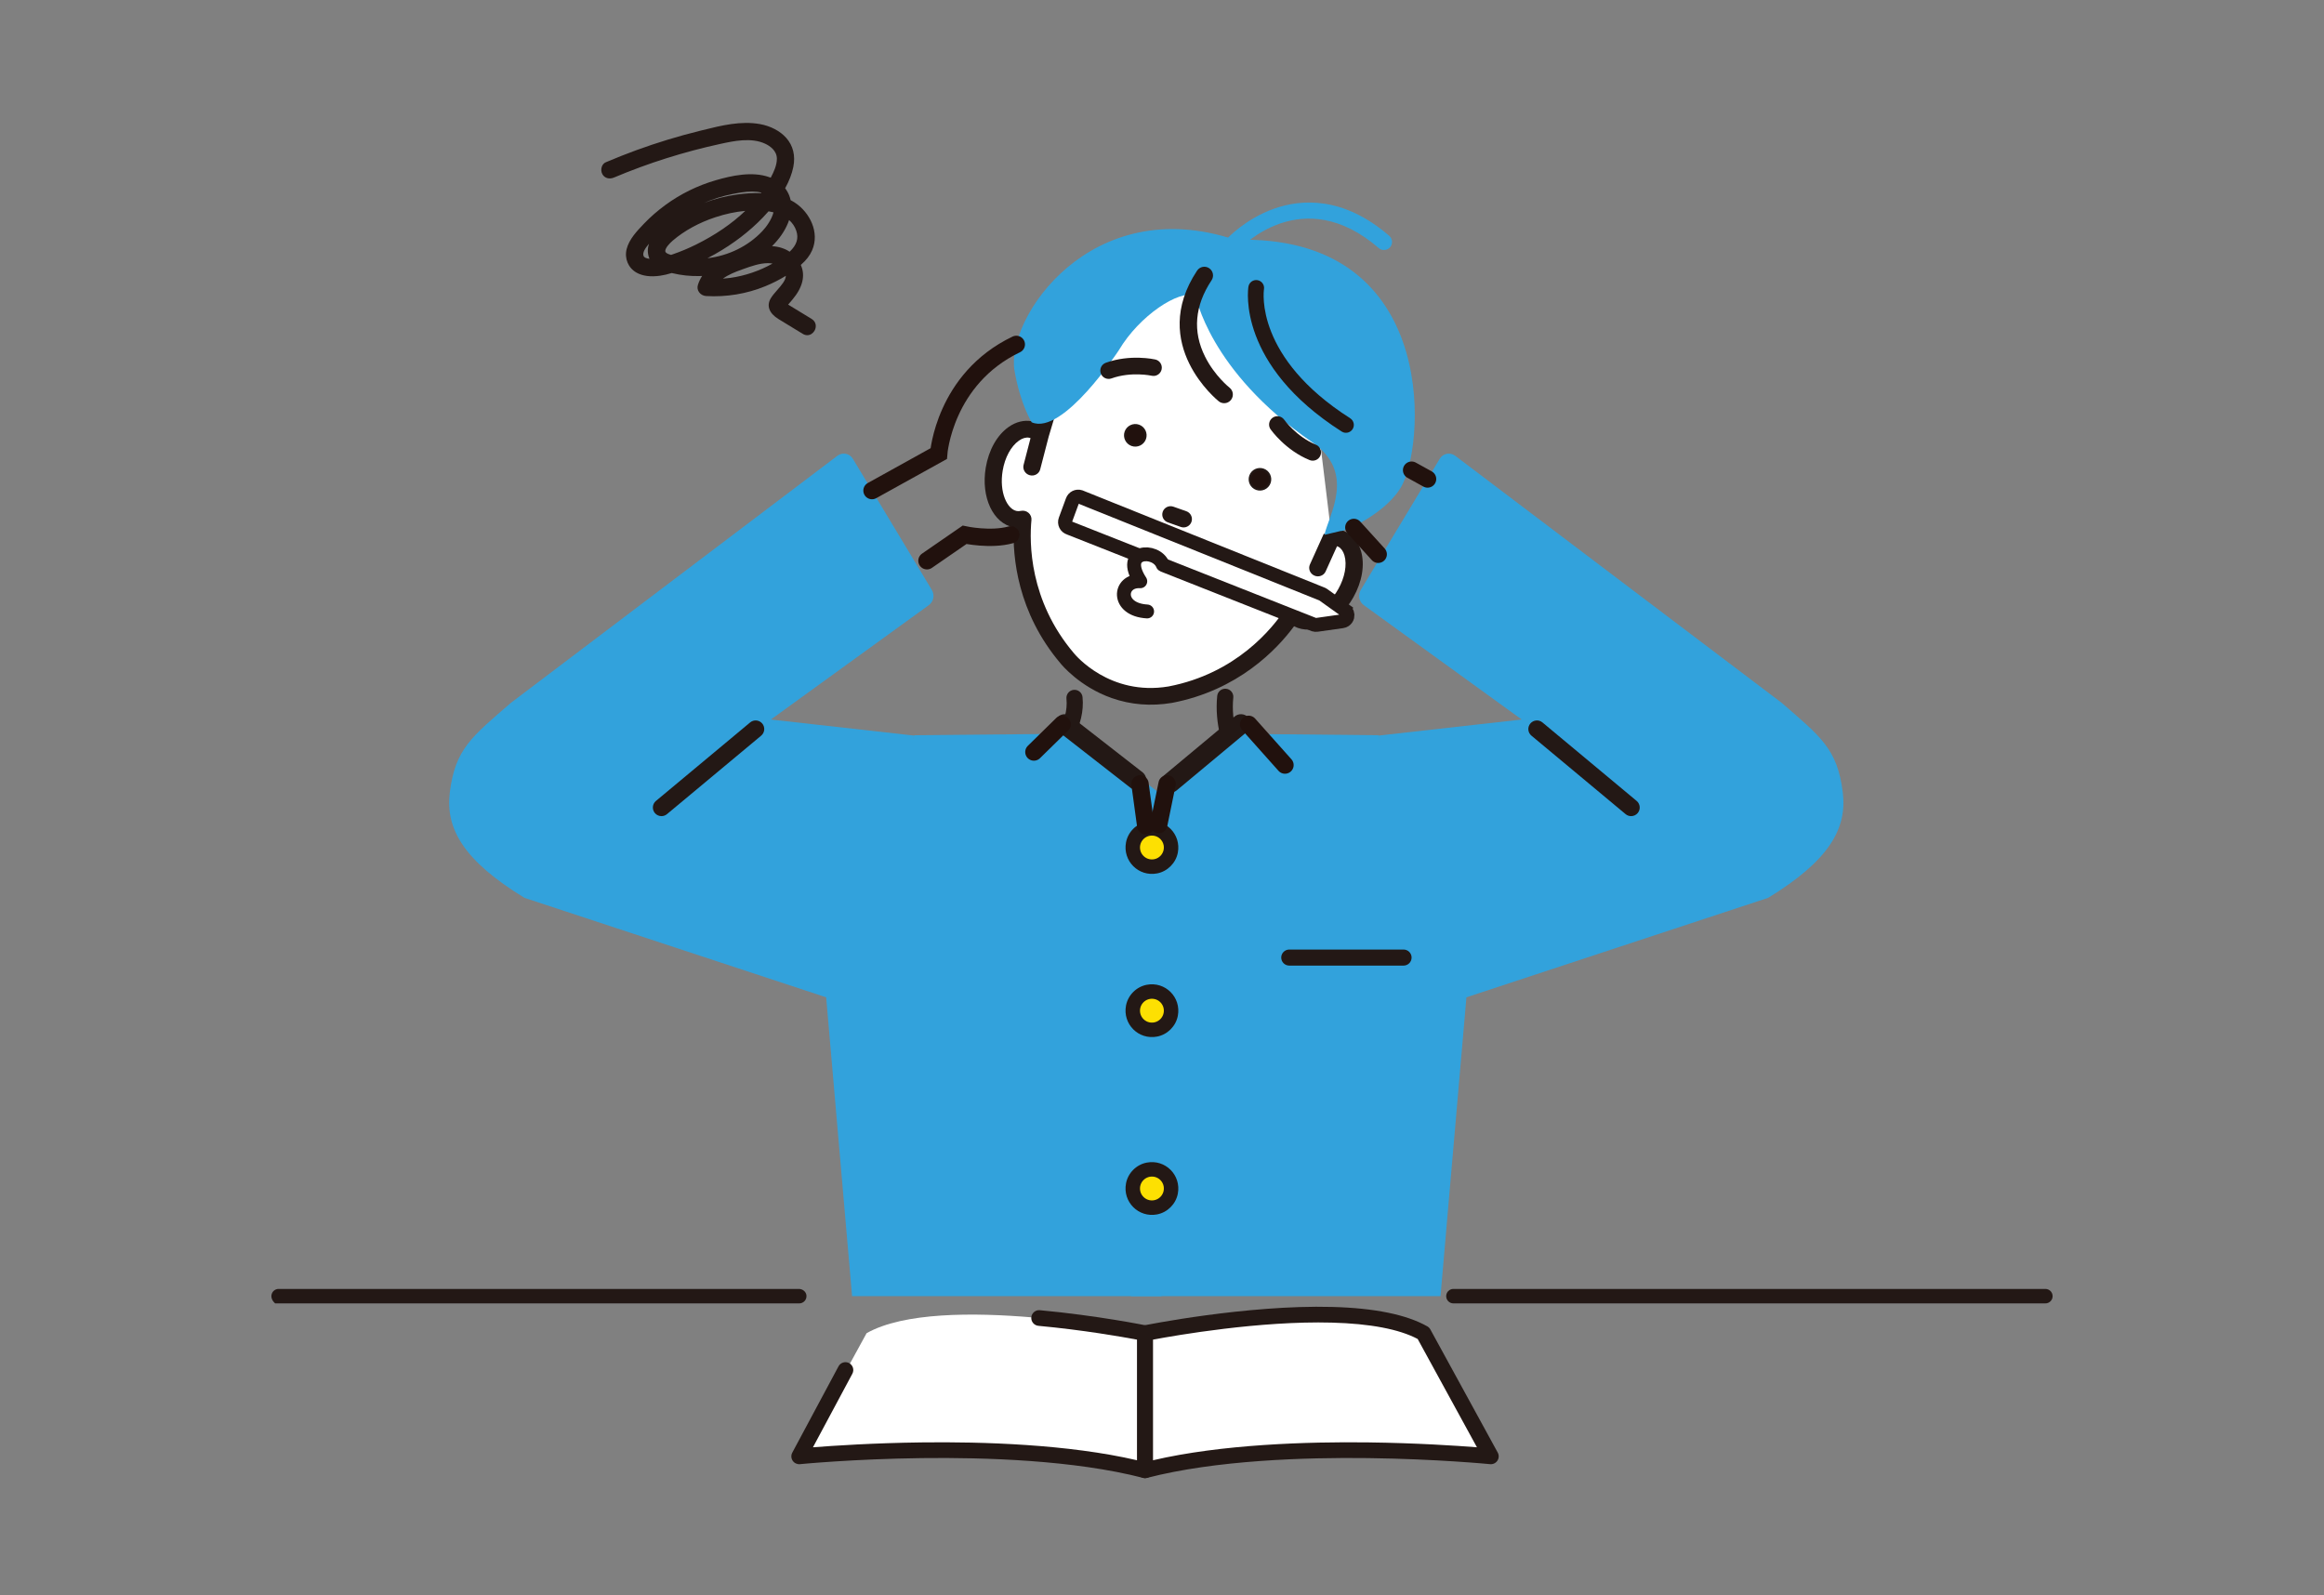 <?xml version="1.0" encoding="UTF-8"?><svg xmlns="http://www.w3.org/2000/svg" viewBox="0 0 670 460"><rect x="0" y="0" width="670" height="460" fill="#808080" stroke="none"/><defs><style>.cls-1,.cls-2,.cls-3{fill:none;}.cls-2,.cls-3{stroke-miterlimit:10;}.cls-2,.cls-4{stroke:#231815;stroke-width:4px;}.cls-5{fill:#fde002;}.cls-3{stroke:#21110d;stroke-width:5px;}.cls-3,.cls-4{stroke-linecap:round;}.cls-6{fill:#231815;}.cls-7,.cls-4{fill:#fff;}.cls-8{fill:#dcdddd;}.cls-9{fill:#21110d;}.cls-10{fill:#32a2dc;}.cls-4{stroke-linejoin:round;}</style></defs><g id="SCALE"><rect class="cls-1" width="670" height="460"/></g><g id="_レイヤー_3"><polygon class="cls-10" points="326.079 373.723 334.533 373.723 415.294 373.723 423.052 284.23 397.396 212.095 397.354 211.986 351.835 211.542 351.835 211.501 330.306 238.096 310.836 211.501 310.836 211.542 326.079 373.723"/><path class="cls-10" d="M415.079,132.266l-22.783,37.84c-.887,1.473-.498,3.381.895,4.39l45.514,32.966-41.308,4.633,16.933,78.242,95.418-31.465c17.455-10.667,22.789-19.879,21.527-30.311-1.537-12.713-6.496-16.236-17.648-25.933l-94.185-71.278c-1.444-1.02-3.451-.598-4.363.917Z"/><path class="cls-6" d="M470.244,235.316c-.56,0-1.123-.188-1.587-.575l-27.152-22.627c-1.053-.877-1.195-2.442-.318-3.494.877-1.053,2.441-1.195,3.494-.318l27.152,22.627c1.053.877,1.195,2.442.318,3.494-.49.589-1.197.893-1.907.893Z"/><polygon class="cls-10" points="334.865 373.723 326.411 373.723 245.65 373.723 237.892 284.23 263.547 212.095 263.59 211.986 311.168 211.542 311.168 211.501 330.638 238.096 352.167 211.501 352.167 211.542 334.865 373.723"/><path class="cls-10" d="M245.865,132.266l22.783,37.84c.887,1.473.498,3.381-.895,4.39l-45.514,32.966,41.308,4.633-16.933,78.242-95.418-31.465c-17.455-10.667-22.789-19.879-21.527-30.311,1.537-12.713,6.496-16.236,17.648-25.933l94.185-71.278c1.444-1.02,3.451-.598,4.363.917Z"/><path class="cls-6" d="M190.7,235.316c.56,0,1.123-.188,1.587-.575l27.152-22.627c1.053-.877,1.195-2.442.318-3.494-.877-1.053-2.441-1.195-3.494-.318l-27.152,22.627c-1.053.877-1.195,2.442-.318,3.494.49.589,1.197.893,1.907.893Z"/><path class="cls-7" d="M330.107,384.4s-58.962-12.061-80.271,0l-19.431,35.511s60.84-6.03,99.702,4.02v-39.532Z"/><path class="cls-7" d="M330.107,384.4s33.166-6.784,58.739-5.088c8.524.565,16.205,2.073,21.532,5.088l19.431,35.511s-60.84-6.03-99.702,4.02v-39.532Z"/><path class="cls-6" d="M330.107,426.194c-.189,0-.379-.024-.566-.073-19.821-5.126-45.63-5.933-63.787-5.707-19.748.245-34.973,1.733-35.125,1.748-.825.085-1.64-.3-2.104-.994-.464-.695-.508-1.588-.113-2.325l13.331-24.893c.59-1.102,1.962-1.515,3.063-.927,1.102.59,1.516,1.961.927,3.063l-11.361,21.214c5.905-.466,17.508-1.238,31.284-1.41,17.603-.225,42.312.523,62.19,5.156v-34.78c-4.266-.802-15.569-2.795-28.478-3.992-1.244-.116-2.159-1.218-2.044-2.462.116-1.244,1.213-2.163,2.461-2.044,16.623,1.542,30.637,4.386,30.776,4.415,1.053.215,1.809,1.142,1.809,2.216v39.531c0,.7-.324,1.36-.877,1.789-.401.31-.889.473-1.385.473Z"/><path class="cls-6" d="M330.107,426.194c-.496,0-.984-.164-1.385-.473-.553-.429-.877-1.089-.877-1.789v-39.531c0-1.075.756-2.001,1.809-2.216.294-.061,29.706-6.019,54.418-5.355,12.203.325,21.428,2.21,27.421,5.602.367.207.668.513.87.883l19.431,35.512c.403.736.365,1.634-.098,2.334-.463.7-1.277,1.091-2.11,1.003-.152-.015-15.377-1.503-35.125-1.748-18.156-.228-43.965.581-63.787,5.707-.187.049-.377.073-.566.073ZM332.369,386.267v34.779c19.878-4.633,44.589-5.379,62.19-5.156,13.742.172,25.321.94,31.239,1.407l-17.088-31.231c-5.368-2.834-13.693-4.42-24.761-4.715-20.699-.551-44.865,3.654-51.581,4.915Z"/><path class="cls-7" d="M387.037,155.562c-.948-.515-2.008-.722-3.122-.674l-8.815-72.618c-6.722-3.127-58.595-8.082-72.965,35.62l-2.2,7.377c-.837-.736-1.795-1.242-2.856-1.435-4.574-.821-9.255,4.307-10.453,11.45-1.196,7.144,1.542,13.603,6.116,14.428.722.128,1.446.095,2.159-.056-.632,6.618-.75,24.226,12.8,40.186,0,0,10.893,13.608,29.652,10.458,20.564-3.928,31.518-17.714,35.179-23.264.462.566,1.002,1.045,1.645,1.398,4.081,2.228,10.265-1.085,13.816-7.398,3.548-6.314,3.12-13.243-.957-15.474Z"/><path class="cls-8" d="M297.08,123.834l1.625.581c-.511-.274-1.051-.477-1.625-.581Z"/><path class="cls-8" d="M300.047,124.895l-1.342-.48c.434.233.847.516,1.231.854l.111-.374Z"/><path class="cls-6" d="M392.39,158.947c-.711-2.479-2.157-4.377-4.182-5.484l-0-.001c-.503-.273-1.039-.493-1.59-.654l-.076-.022-4.92,1.16-3.98,8.814c-.259.573-.275,1.215-.049,1.81.237.621.708,1.113,1.325,1.387,1.249.566,2.716.01,3.253-1.18l3.291-7.287c.148.052.281.106.4.17.798.437,1.402,1.304,1.747,2.509.772,2.693.104,6.311-1.786,9.677-3.097,5.502-8.004,7.824-10.464,6.495-.323-.178-.619-.433-.904-.782-.496-.609-1.266-.957-2.057-.93-.794.026-1.523.428-1.95,1.076-3.585,5.435-14.035,18.48-33.584,22.224-16.972,2.836-26.855-9.088-27.271-9.602-12.897-15.19-12.849-31.914-12.23-38.4.075-.772-.241-1.541-.843-2.061-.588-.512-1.419-.729-2.189-.567-.437.093-.825.107-1.185.043-2.777-.492-5.121-5.401-4.08-11.623.639-3.809,2.388-7.046,4.68-8.66,1.022-.719,2.035-1.015,2.927-.855.136.025.276.064.427.12l-2.009,7.739c-.329,1.263.473,2.619,1.792,2.96.654.175,1.331.085,1.906-.25.549-.321.938-.832,1.095-1.44l2.438-9.396,2.193-7.353-4.411-2.137-.139.246c-.085.152-.155.314-.205.482l-1.347,4.517c-.305-.094-.618-.171-.935-.228-2.269-.408-4.583.161-6.692,1.646-3.338,2.351-5.744,6.629-6.601,11.738-1.428,8.536,2.125,16.083,8.073,17.218-.346,8.438,1.001,24.507,13.505,39.236.218.271,5.442,6.695,14.726,9.97,5.496,1.938,11.326,2.411,17.383,1.395,19.033-3.636,30.175-15.308,35.202-22.096,5.354,2.843,12.844-.798,17.09-8.343,2.537-4.515,3.347-9.355,2.223-13.28Z"/><path class="cls-10" d="M378.203,127.447c12.935,8.787,4.842,21.093,3.63,26.756-.007.035,4.666-1.122,4.699-1.107.768.361,13.836-5.302,17.871-13.577,6.747-13.838,9.431-72.1-48.319-70.374-41.572-13.901-66.235,22.588-63.601,37.756,1.676,9.649,4.943,14.857,4.943,14.857,9.024,3.96,25.143-20.802,25.143-20.802,5.903-9.927,17.238-17.434,22.123-15.793,0,0,3.772,21.757,33.511,42.283Z"/><path class="cls-6" d="M369.716,120.493c-.067-.051-.137-.098-.208-.141-.81-.489-1.835-.46-2.622.097l-.001-0c-1.08.764-1.338,2.264-.575,3.345.173.246,4.318,6.038,11.234,8.858,1.225.5,2.629-.091,3.129-1.316.499-1.223-.09-2.623-1.316-3.129-5.603-2.284-9.094-7.137-9.128-7.186-.143-.202-.316-.379-.512-.527Z"/><path class="cls-6" d="M332.753,108.385c.084-.007.167-.019.249-.035.929-.179,1.67-.888,1.883-1.828l.001-0c.29-1.29-.523-2.577-1.813-2.869-.293-.066-7.25-1.592-14.275.946-1.245.45-1.891,1.828-1.442,3.072.448,1.243,1.824,1.888,3.072,1.442,5.69-2.056,11.533-.791,11.592-.778.241.054.488.07.733.049Z"/><path class="cls-6" d="M338.273,146.087c-1.248-.44-2.621.217-3.061,1.465-.44,1.248.217,2.621,1.465,3.061l3.755,1.324c1.248.44,2.622-.217,3.062-1.465.44-1.248-.217-2.622-1.465-3.062l-3.755-1.324Z"/><path class="cls-10" d="M354.529,72.748c-.284-.1-.552-.257-.789-.473-.948-.863-1.02-2.328-.159-3.277.216-.238,5.391-5.874,13.759-8.838,7.8-2.763,19.888-3.645,33.177,7.843.971.839,1.078,2.307.238,3.278-.839.972-2.307,1.077-3.277.238-22.037-19.049-39.716-.207-40.458.604-.649.71-1.638.926-2.492.625Z"/><path class="cls-9" d="M330.081,126.498c-.541,1.534-2.223,2.339-3.757,1.798-1.534-.541-2.339-2.223-1.798-3.757.541-1.534,2.223-2.339,3.757-1.798,1.534.541,2.339,2.223,1.798,3.757Z"/><path class="cls-6" d="M326.22,128.592c-1.695-.598-2.587-2.463-1.99-4.158.598-1.695,2.463-2.588,4.158-1.99,1.695.598,2.588,2.463,1.99,4.158-.598,1.695-2.463,2.588-4.158,1.99ZM328.179,123.038c-1.368-.482-2.873.238-3.355,1.606-.482,1.368.238,2.873,1.605,3.355,1.368.482,2.873-.238,3.356-1.606.482-1.368-.238-2.873-1.606-3.355Z"/><path class="cls-9" d="M366.018,139.173c-.541,1.534-2.223,2.339-3.757,1.798-1.534-.541-2.339-2.223-1.798-3.757.541-1.534,2.223-2.339,3.757-1.798,1.534.541,2.339,2.223,1.798,3.757Z"/><path class="cls-6" d="M362.156,141.268c-1.695-.598-2.587-2.463-1.99-4.158.598-1.695,2.463-2.588,4.158-1.99,1.695.598,2.588,2.463,1.99,4.158-.598,1.695-2.463,2.588-4.158,1.99ZM364.115,135.713c-1.368-.482-2.873.238-3.355,1.606-.482,1.368.238,2.873,1.605,3.355,1.368.482,2.873-.238,3.356-1.606.482-1.368-.238-2.873-1.606-3.355Z"/><path class="cls-6" d="M352.089,116.112c-.25-.088-.49-.218-.71-.39-.206-.161-20.42-16.336-6.263-37.69.766-1.154,2.321-1.469,3.476-.704,1.154.765,1.47,2.321.704,3.476-4.876,7.354-5.508,14.768-1.878,22.033,2.774,5.553,7.007,8.9,7.049,8.934,1.091.853,1.285,2.429.432,3.52-.681.871-1.822,1.17-2.81.821Z"/><path class="cls-6" d="M589.673,375.809h-170.656c-1.152,0-2.087-.934-2.087-2.086,0-1.153.934-2.086,2.087-2.086h170.656c1.152,0,2.087.934,2.087,2.086,0,1.153-.934,2.086-2.087,2.086Z"/><path class="cls-6" d="M230.419,375.809H79.323c-2.093-1.842-.816-4.173,1.004-4.173h149.974c1.092,0,2.086.786,2.195,1.872.125,1.249-.853,2.301-2.076,2.301Z"/><path class="cls-6" d="M309.539,198.906c-1.28.129-2.212,1.272-2.083,2.552,1.372,13.53-19.416,26.62-19.627,26.751-1.092.679-1.428,2.115-.75,3.208.441.71,1.202,1.1,1.981,1.1.419,0,.843-.113,1.225-.349.959-.595,23.47-14.758,21.806-31.18-.13-1.28-1.278-2.208-2.553-2.082Z"/><path class="cls-6" d="M364.796,228.315c-.107-.13-10.661-13.189-9.243-27.176.13-1.28-.803-2.423-2.083-2.552-1.275-.129-2.423.802-2.553,2.082-1.617,15.945,9.793,30.014,10.28,30.604.46.56,1.127.849,1.799.849.521,0,1.044-.174,1.478-.53.994-.816,1.137-2.283.322-3.278Z"/><polygon class="cls-7" points="332.351 234.95 310.704 256.518 296.856 223.112 305.216 207.189 332.351 234.95"/><polygon class="cls-7" points="334.058 233.369 355.706 254.937 369.554 221.532 359.478 207.179 334.058 233.369"/><path class="cls-5" d="M336.144,338.635c4.502,5.913-2.181,12.596-8.094,8.094-0-0-0-0-0-0-4.506-5.913,2.18-12.599,8.094-8.094Z"/><path class="cls-5" d="M336.144,287.365c4.502,5.913-2.181,12.596-8.094,8.094-0-0-0-0-0-0-4.506-5.913,2.18-12.599,8.094-8.094Z"/><path class="cls-6" d="M333.587,350.149c-5.353,1.022-9.981-3.606-8.959-8.959.571-2.992,2.984-5.405,5.976-5.976,5.353-1.022,9.982,3.606,8.959,8.958-.571,2.992-2.984,5.405-5.977,5.977ZM332.774,339.307c-2.421-.465-4.517,1.63-4.051,4.051.258,1.344,1.358,2.442,2.702,2.698,2.417.46,4.507-1.63,4.047-4.047-.256-1.344-1.354-2.444-2.698-2.702Z"/><path class="cls-6" d="M333.587,298.879c-5.353,1.022-9.981-3.606-8.959-8.959.571-2.992,2.984-5.405,5.976-5.976,5.353-1.022,9.982,3.606,8.959,8.958-.571,2.992-2.984,5.405-5.977,5.977ZM332.774,288.038c-2.421-.465-4.517,1.63-4.051,4.051.258,1.344,1.358,2.442,2.702,2.698,2.417.46,4.507-1.63,4.047-4.047-.256-1.344-1.354-2.444-2.698-2.702Z"/><polygon class="cls-10" points="307.035 207.727 294.567 215.706 273.111 216.83 273.111 266.328 379.489 264.521 380.849 233.579 378.36 221.521 369.554 219.35 359.478 207.179 334.058 228.524 307.035 207.727"/><path class="cls-6" d="M327.635,227.516c.733,0,1.437-.309,1.931-.849.472-.516.715-1.185.684-1.884-.031-.699-.332-1.343-.865-1.83l-20.686-16.123c-1.065-.974-2.724-.903-3.699.163-.974,1.065-.901,2.725.181,3.714l20.686,16.123c.484.443,1.112.687,1.767.687Z"/><path class="cls-6" d="M327.635,227.736c-.71,0-1.39-.264-1.915-.745l-20.672-16.112c-.579-.528-.911-1.231-.946-1.991-.037-.759.226-1.485.738-2.044.51-.558,1.209-.884,1.968-.917.754-.035,1.482.23,2.041.741l20.673,16.112c.584.532.917,1.236.949,1.994.034.757-.229,1.482-.741,2.041-.536.585-1.299.921-2.093.921ZM306.933,206.363c-.036,0-.072.001-.107.002-.641.028-1.232.303-1.663.775-.433.473-.654,1.086-.624,1.727.031.643.312,1.238.791,1.677l20.672,16.112c.457.417,1.032.64,1.633.64.672,0,1.317-.283,1.769-.778.433-.473.656-1.085.627-1.725-.029-.641-.31-1.237-.794-1.678l-20.673-16.112c-.458-.418-1.029-.639-1.631-.639Z"/><path class="cls-6" d="M359.692,206.981c-.475-.513-1.122-.81-1.821-.837-.704-.015-1.366.22-1.868.686l-20.326,16.936c-1.058.981-1.122,2.641-.142,3.7.494.533,1.194.838,1.922.838.661,0,1.293-.247,1.767-.687l20.326-16.936c1.059-.981,1.123-2.641.142-3.7Z"/><path class="cls-6" d="M337.457,228.524c-.789,0-1.548-.331-2.083-.909-1.062-1.148-.993-2.948.154-4.01l20.335-16.944c.526-.489,1.235-.768,2.013-.736.761.029,1.463.351,1.978.907v0c1.062,1.148.993,2.947-.154,4.01l-20.334,16.944c-.509.473-1.19.738-1.907.738ZM357.804,206.363c-.629,0-1.214.222-1.652.628l-20.334,16.944c-.961.891-1.019,2.412-.121,3.383.452.488,1.094.767,1.761.767.607,0,1.181-.223,1.617-.628l20.335-16.944c.961-.891,1.019-2.412.121-3.383-.435-.47-1.028-.742-1.668-.767-.019-0-.038-.001-.058-.001Z"/><path class="cls-6" d="M406.957,276.097c0-1.277-1.038-2.315-2.315-2.315h-32.956c-1.277,0-2.315,1.038-2.315,2.315,0,1.277,1.038,2.315,2.315,2.315h32.956c1.277,0,2.315-1.038,2.315-2.315Z"/><path class="cls-6" d="M387.748,175.952l-6.278-4.489c-.153-.109-.322-.193-.501-.249l-69.592-27.954c-.895-.278-1.849.194-2.172,1.072l-2.062,5.603c-.167.454-.14.956.075,1.39.215.433.599.759,1.062.9l70.577,27.881c.246.075.505.095.76.059l7.354-1.041c.269-.038.519-.136.736-.282.355-.239.62-.607.726-1.041.171-.698-.1-1.43-.685-1.848Z"/><path class="cls-7" d="M387.748,175.952l-6.278-4.489c-.153-.109-.322-.193-.501-.249l-69.592-27.954c-.895-.278-1.849.194-2.172,1.072l-2.062,5.603c-.167.454-.14.956.075,1.39.215.433.599.759,1.062.9l70.577,27.881c.246.075.505.095.76.059l7.354-1.041c.269-.038.519-.136.736-.282.355-.239.62-.607.726-1.041.171-.698-.1-1.43-.685-1.848Z"/><path class="cls-2" d="M387.748,175.952l-6.278-4.489c-.153-.109-.322-.193-.501-.249l-69.592-27.954c-.895-.278-1.849.194-2.172,1.072l-2.062,5.603c-.167.454-.14.956.075,1.39.215.433.599.759,1.062.9l70.577,27.881c.246.075.505.095.76.059l7.354-1.041c.269-.038.519-.136.736-.282.355-.239.62-.607.726-1.041.171-.698-.1-1.43-.685-1.848Z"/><path class="cls-6" d="M387.279,124.659c-.16-.057-.318-.133-.467-.228-30.12-19.203-27.042-40.857-26.896-41.769.198-1.239,1.363-2.082,2.601-1.885,1.236.199,2.078,1.357,1.886,2.591-.122.819-2.578,19.744,24.851,37.232,1.058.675,1.368,2.079.694,3.136-.579.908-1.695,1.266-2.669.922Z"/><path class="cls-4" d="M335.227,162.827c-1.915-4.818-12.388-4.282-6.49,4.772-6.178-.376-7.061,8.177,1.973,8.704"/><path class="cls-5" d="M336.144,240.318c4.502,5.913-2.181,12.596-8.094,8.094-0-0-0-0-0-0-4.506-5.913,2.18-12.599,8.094-8.094Z"/><path class="cls-6" d="M333.587,251.832c-5.353,1.022-9.981-3.606-8.959-8.959.571-2.992,2.984-5.405,5.976-5.976,5.353-1.022,9.982,3.606,8.959,8.958-.571,2.992-2.984,5.405-5.977,5.977ZM332.774,240.99c-2.421-.465-4.517,1.63-4.051,4.051.258,1.344,1.358,2.442,2.702,2.698,2.417.46,4.507-1.63,4.047-4.047-.256-1.344-1.354-2.444-2.698-2.702Z"/><line class="cls-3" x1="336.464" y1="226.013" x2="334.058" y2="237.757"/><line class="cls-3" x1="328.657" y1="226.013" x2="330.306" y2="238.096"/><line class="cls-3" x1="359.981" y1="208.848" x2="370.455" y2="220.592"/><line class="cls-3" x1="306.209" y1="208.848" x2="298.068" y2="216.83"/><path class="cls-3" d="M251.396,141.454l19.23-10.661s1.604-21.564,22.371-31.493"/><path class="cls-3" d="M267.239,161.681l10.841-7.477s7.54,1.626,13.326,0"/><path class="cls-3" d="M406.957,135.563l4.604,2.546"/><line class="cls-3" x1="397.332" y1="159.818" x2="390.304" y2="152.075"/><path class="cls-6" d="M233.999,91.959l-6.353-3.872c-.142-.086-.283-.172-.427-.259.309-.346.608-.701.904-1.054l.324-.385c2.971-3.504,3.804-6.952,2.422-9.994,1.574-1.377,2.615-2.726,3.263-4.225,2.277-5.264-.804-10.968-4.858-13.663-.428-.285-.877-.55-1.34-.791-.099-.464-.233-.913-.401-1.338-.298-.755-.695-1.457-1.18-2.091,1.161-2.097,1.952-4.159,2.352-6.133.661-3.259-.052-6.171-2.063-8.422-1.759-1.969-4.505-3.408-7.536-3.95-5.533-.99-11.106.396-16.495,1.735l-.965.239c-6.122,1.511-12.24,3.377-18.184,5.545-2.769,1.01-5.647,2.148-8.801,3.48-.544.23-.957.693-1.165,1.304-.242.714-.174,1.54.177,2.156.647,1.136,1.99,1.517,3.343.948,9.847-4.159,20.195-7.429,30.765-9.72,3.735-.808,8.85-1.915,12.877-.001,1.232.587,3.301,1.922,3.314,4.274.01,1.854-.862,3.797-1.773,5.493-.141-.056-.284-.109-.43-.16-4.94-1.742-10.857-.429-15.46.909-5.15,1.498-10.129,3.941-14.4,7.066-2.32,1.697-4.419,3.524-6.238,5.432l-.165.173c-1.849,1.937-4.15,4.348-4.849,7.17-.673,2.717.47,5.44,2.843,6.776,1.757.989,4.048,1.29,6.809.897,1.042-.149,2.145-.404,3.367-.779l.192.047c2.561.62,5.207.898,7.865.828.229-.006.458-.015.686-.027-.527.816-.935,1.687-1.217,2.601-.22.71-.107,1.438.316,2.049.46.664,1.225,1.09,2.046,1.14,5.826.344,11.737-.635,17.088-2.834,2.113-.869,4.099-1.876,5.911-2.999-.049,1.326-1.249,2.696-2.512,4.137-.707.807-1.375,1.57-1.839,2.349-1.281,2.147-.468,4.327,2.23,5.983,1.564.96,3.132,1.914,4.7,2.868l2.307,1.404c.415.253.847.382,1.283.382.82,0,1.589-.46,2.058-1.229.658-1.079.597-2.613-.791-3.46ZM227.649,72.576c-1.401-.936-3.104-1.474-5.078-1.603,2.072-2.04,3.65-4.316,4.593-6.632.121-.297.231-.597.331-.896.962.846,1.654,1.873,2.061,3.062.755,2.199.148,4.135-1.908,6.07ZM219.762,66.665c-4.08,4.313-9.745,7.083-15.799,7.782.742-.382,1.47-.774,2.178-1.175,5.328-3.019,9.98-6.585,13.827-10.599.556-.58,1.095-1.167,1.606-1.748.487.08.964.18,1.422.297-.52,2.035-1.983,4.121-3.235,5.443ZM185.505,73.713c-.295-.975.621-2.296,1.595-3.419-.43,1.263-.483,2.622.042,4.058.033.092.07.183.109.273-.802-.089-1.57-.331-1.746-.912ZM219.394,55.682c-2.116-.08-4.474.057-7.032.413-3.2.446-6.379,1.264-9.429,2.415,2.666-1.145,5.453-2.014,8.309-2.579,1.455-.287,3.539-.699,5.579-.699.924,0,1.838.084,2.68.303-.036.049-.072.098-.108.146ZM192.013,72.837c-.157-.146-.223-.294-.219-.493.016-.84,1.171-2.124,2.155-2.968,3.333-2.859,7.594-5.193,12.322-6.749,2.906-.957,5.787-1.57,8.582-1.826-3.859,3.693-8.634,6.961-14.211,9.726-2.15,1.065-4.386,2.001-6.648,2.782l-.544.188c-.508-.142-1.096-.343-1.437-.659ZM210.57,80.118c-.695.098-1.413.173-2.147.224,1.507-1.125,3.486-1.923,5.441-2.619l.47-.167c0,0,.006-.002.007-.002,2.151-.769,4.692-1.677,7.015-1.677.464,0,.919.036,1.36.117-3.734,2.107-7.912,3.528-12.146,4.125Z"/></g></svg>